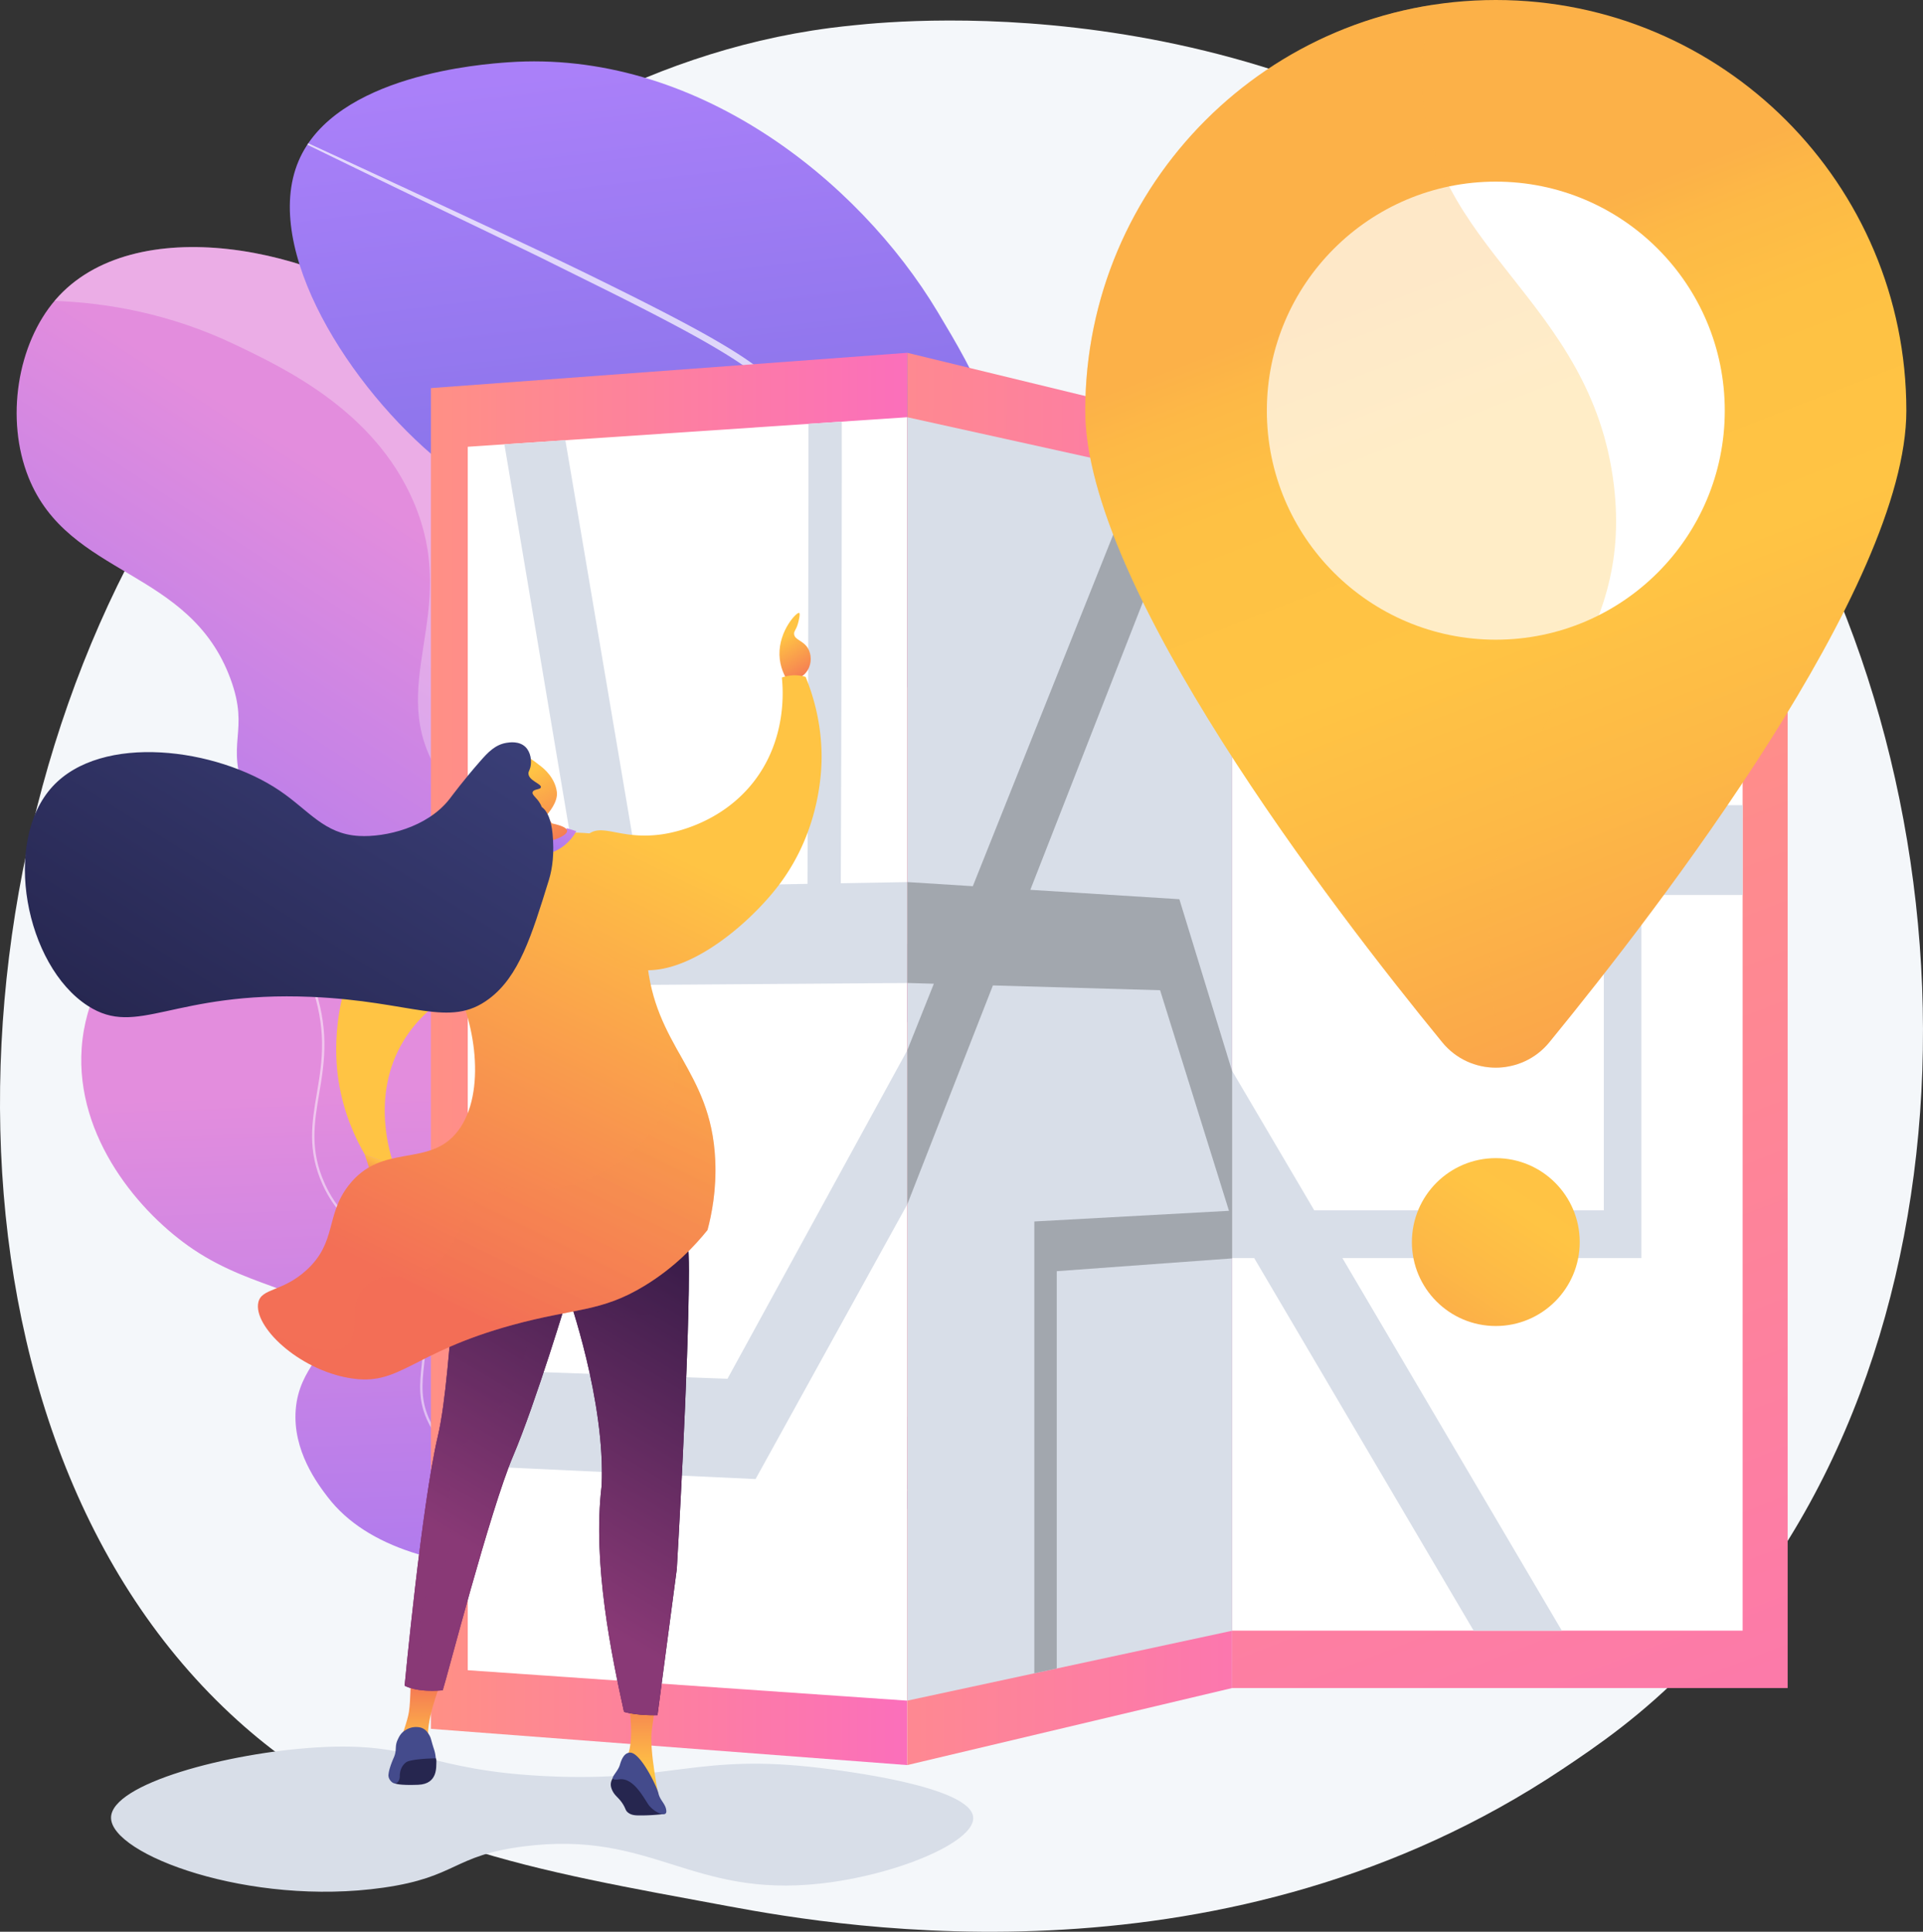 <svg xmlns="http://www.w3.org/2000/svg" xmlns:xlink="http://www.w3.org/1999/xlink" viewBox="0 0 2899.87 2912.26"><rect x="0" y="0" width="2899.87" height="2912.26" fill="#333333" stroke="none"/><defs><linearGradient id="linear-gradient" x1="1473.42" x2="786.98" y1="1224.45" y2="2001.73" gradientTransform="rotate(-8.32 205.247 4045.775)" gradientUnits="userSpaceOnUse"><stop offset="0" stop-color="#e38ddd"/><stop offset="1" stop-color="#9571f6"/></linearGradient><linearGradient id="linear-gradient-2" x1="925.24" x2="1087.77" y1="99.65" y2="1449.17" gradientUnits="userSpaceOnUse"><stop offset="0" stop-color="#aa80f9"/><stop offset="1" stop-color="#6165d7"/></linearGradient><linearGradient xlink:href="#linear-gradient" id="linear-gradient-3" x1="774.49" x2="654" y1="1705.1" y2="2808.83"/><linearGradient xlink:href="#linear-gradient" id="linear-gradient-4" x1="774.49" x2="654" y1="1705.1" y2="2808.83"/><linearGradient id="linear-gradient-5" x1="649.86" x2="1368.15" y1="1596.43" y2="1596.43" gradientUnits="userSpaceOnUse"><stop offset="0" stop-color="#ff9085"/><stop offset="1" stop-color="#fb6fbb"/></linearGradient><linearGradient xlink:href="#linear-gradient-5" id="linear-gradient-6" x1="2086.56" x2="2918.87" y1="1107.49" y2="3251.33" gradientTransform="rotate(-180 2276.925 1597.835)"/><linearGradient xlink:href="#linear-gradient-5" id="linear-gradient-7" x1="1167.38" x2="2076.89" y1="1595.22" y2="1600.73"/><linearGradient id="linear-gradient-8" x1="2175.81" x2="2799.29" y1="394.33" y2="2000.27" gradientUnits="userSpaceOnUse"><stop offset="0" stop-color="#fcb148"/><stop offset=".05" stop-color="#fdb946"/><stop offset=".14" stop-color="#fec144"/><stop offset=".32" stop-color="#ffc444"/><stop offset=".48" stop-color="#fdb946"/><stop offset=".78" stop-color="#f99c4c"/><stop offset=".87" stop-color="#f8924f"/><stop offset="1" stop-color="#f8924f"/></linearGradient><linearGradient xlink:href="#linear-gradient-8" id="linear-gradient-9" x1="1952.56" x2="2576.04" y1="481.01" y2="2086.94"/><linearGradient xlink:href="#linear-gradient-8" id="linear-gradient-10" x1="2417.95" x2="2013.01" y1="1626.22" y2="2240.85"/><linearGradient id="linear-gradient-11" x1="2542.94" x2="2501.21" y1="957.7" y2="1025.21" gradientTransform="matrix(-1 0 0 1 3728.64 0)" gradientUnits="userSpaceOnUse"><stop offset="0" stop-color="#ffc444"/><stop offset="1" stop-color="#f36f56"/></linearGradient><linearGradient xlink:href="#linear-gradient-11" id="linear-gradient-12" x1="3137.39" x2="3154.24" y1="1756.73" y2="1791.38"/><linearGradient xlink:href="#linear-gradient-11" id="linear-gradient-13" x1="1844.92" x2="1844.92" y1="2639.22" y2="2530.5" gradientTransform="matrix(-1 0 0 1 2479.08 0)"/><linearGradient xlink:href="#linear-gradient-11" id="linear-gradient-14" x1="1513.55" x2="1513.55" y1="2670.2" y2="2539.18" gradientTransform="matrix(-1 0 0 1 2479.08 0)"/><linearGradient id="linear-gradient-15" x1="1440.25" x2="1868.9" y1="2155.53" y2="2155.53" gradientTransform="matrix(-1 0 0 1 2479.08 0)" gradientUnits="userSpaceOnUse"><stop offset="0" stop-color="#311944"/><stop offset="1" stop-color="#893976"/></linearGradient><linearGradient xlink:href="#linear-gradient-15" id="linear-gradient-16" x1="1426.63" x2="1735.45" y1="1835.99" y2="2354.69"/><linearGradient xlink:href="#linear-gradient-15" id="linear-gradient-17" x1="1548.2" x2="1857.02" y1="1763.6" y2="2282.31"/><linearGradient xlink:href="#linear-gradient-11" id="linear-gradient-18" x1="-1487.93" x2="-1160.87" y1="-3429.97" y2="-2757.42" gradientTransform="scale(1 -1) rotate(7.86 -14846.008 13436.528)"/><linearGradient xlink:href="#linear-gradient-11" id="linear-gradient-19" x1="2732.9" x2="3064.14" y1="1278.83" y2="1959.97"/><linearGradient xlink:href="#linear-gradient" id="linear-gradient-20" x1="1627.6" x2="1690.9" y1="1193.6" y2="1294.21" gradientTransform="matrix(-1 0 0 1 2479.08 0)"/><linearGradient xlink:href="#linear-gradient-11" id="linear-gradient-21" x1="1704.02" x2="1634.45" y1="1178.17" y2="1290.7" gradientTransform="matrix(-1 0 0 1 2479.08 0)"/><linearGradient xlink:href="#linear-gradient-11" id="linear-gradient-22" x1="1120.95" x2="1053.63" y1="922.01" y2="1030.92" gradientTransform="scale(-1 1) rotate(-13.66 1165.983 9061.155)"/><linearGradient id="linear-gradient-23" x1="2908.27" x2="3491.31" y1="697.49" y2="1624.19" gradientTransform="matrix(-1 0 0 1 3728.64 0)" gradientUnits="userSpaceOnUse"><stop offset="0" stop-color="#444b8c"/><stop offset="1" stop-color="#26264f"/></linearGradient><linearGradient xlink:href="#linear-gradient-11" id="linear-gradient-24" x1="2696.03" x2="3021.82" y1="1294.71" y2="1964.63"/><linearGradient xlink:href="#linear-gradient-11" id="linear-gradient-25" x1="2685.06" x2="3016.3" y1="1302.09" y2="1983.23"/><clipPath id="clippath"><path d="M1492.76 2278.98c-192.46-48.95-247.11-108.3-255.56-158.1-13.83-81.52 97.08-131.76 82.23-224.65-17.1-107.02-178.51-129.22-173.54-199.58 5.38-76.05 195.4-70.61 234.62-180.09 35.55-99.25-101.52-157-100.47-301.16 1.26-172.11 197.54-212.51 232.04-408.44 23.55-133.79-44.63-247.52-98.13-336.77-120.39-200.82-367.73-396.07-647.63-376.28-38.18 2.7-261.01 18.46-316.2 149.11-55.95 132.45 77.61 342.15 214.25 453.29 99.04 80.55 182.04 94.96 186.41 158.38 5.9 85.5-140.98 116.76-154.92 241.35-7.37 65.87 26.41 122.14 59.64 177.5 75.32 125.46 148.78 120.79 159.56 190.31 14.75 95.13-118.12 133.99-147.62 276.32-21.01 101.41 24.03 189.78 49.41 239.58 98.95 194.11 365.43 305.29 675.89 299.26Z" class="cls-12"/></clipPath><clipPath id="clippath-1"><path d="M1382.66 2227.39c-46.5 24.22-122.22 59.77-220.2 87.76-201.79 57.65-548.91 97.8-668.2-58.12-14.66-19.17-53.41-69.81-48.27-132.38 5.34-65.05 53.37-85.13 46.22-125.79-9.78-55.6-105.42-51.39-200.5-115.21-80.75-54.2-177.92-168.77-168.54-303.53 10.29-147.77 142.57-231.79 156.95-240.62 97.77-59.97 248.43-81.66 342.63-5.91 83.35 67.03 91.15 185.14 96.3 263.09 11.65 176.37-62.12 255.7-8.98 317.46 48.39 56.24 130.47 14.75 189.29 89.78 25.14 32.07 17.96 49.61 57.25 112.36 29.73 47.48 61.83 82.15 75.03 94.45 102.17 95.2 330.77 23.27 351.03 16.67Z" style="fill:url(#linear-gradient-4)"/></clipPath><clipPath id="clippath-2"><path d="M705.38 2517.99V673.54l662.77-44.55v1934.88l-662.77-45.88z" class="cls-22"/></clipPath><clipPath id="clippath-3"><path d="M2627.86 736.04v1722.27h-769.8V736.04z" class="cls-22"/></clipPath><clipPath id="clippath-4"><path d="M1368.15 2563.87V628.99l489.91 108.23v1721.23l-489.91 105.42z" class="cls-1"/></clipPath><style>.cls-1{fill:#d8dee8}.cls-12{fill:url(#linear-gradient-2)}.cls-21{fill:#26264f}.cls-22{fill:#fff}</style></defs><g style="isolation:isolate"><g id="Ebene_2" data-name="Ebene 2"><g id="Illustration"><path d="M2550.97 2508.95c-75.48 77.8-143.02 123.54-194.73 158.07-504.31 336.73-1080.79 239.68-1259.03 206.51-287.56-53.52-530.3-91.28-738.86-279.7-473.9-428.15-450.85-1321.31-88.73-1874.59 42.94-65.6 404.51-601.56 982.24-677.09 14.13-1.85 24.67-2.9 33.91-3.88 89.37-9.46 643.2-59.4 1094.8 318.94 64.64 54.16 168.67 151.85 265.14 300.84 352.74 544.77 353.85 1388.51-94.74 1850.9Z" style="fill:#f4f7fa"/><path d="M1675.79 2220.22c-569.04 97.71-744.03 21.97-795.7-68.95-30.04-52.86-33.14-136.81-118.84-242.79-72.22-89.31-113.77-83.8-144.71-152.28-53.66-118.79 48.69-185.56 6.98-300.61-45.67-125.96-189.34-103.78-251.62-254.21-34.07-82.28 5.92-96.16-24.4-178.16-61.82-167.15-243.93-152.63-304.44-303.39-35.22-87.77-17.1-201.31 40.85-268.19 116.23-134.14 394.53-82.7 551.95 41.69 20.28 16.02 172.89 140.14 187.67 323.92 8.91 110.89-38.85 162.59.51 230.11 55.53 95.25 181.27 44.95 236.5 129.57 74.83 114.65-102.67 288.75-17.15 417.78 33.1 49.94 68.09 36.53 101.18 93.88 54.42 94.32-9 184.71 3.52 263.22 13.44 84.31 119.61 187.26 527.71 268.4Z" style="fill:url(#linear-gradient)"/><path d="M623.18 755.37c73.84 170.39-46.53 278.07 39.93 412.47 70.22 109.15 180.94 86.84 211.22 188.46 29.02 97.39-64.77 144.44-39.12 255.69 21.15 91.7 92.35 92.16 163.46 210.75 71.59 119.37 42.64 190.94 79.41 263.86 39.47 78.28 151.45 151.69 452.84 155.98 45.21-6.12 93.4-13.51 144.86-22.35-408.1-81.14-514.26-184.1-527.71-268.41-12.52-78.51 50.9-168.89-3.52-263.21-33.09-57.35-68.08-43.94-101.18-93.88-85.52-129.03 91.98-303.13 17.15-417.78-55.23-84.62-180.97-34.32-236.5-129.57-39.36-67.51 8.41-119.22-.51-230.11-14.78-183.79-167.39-307.9-187.67-323.92-157.41-124.39-435.71-175.84-551.95-41.69-.56.64-1.09 1.32-1.64 1.97 77.73 2.76 173.03 18.6 271.7 65.65 76.63 36.54 210.35 100.3 269.2 236.09Z" style="mix-blend-mode:soft-light;opacity:.28;fill:#fff"/><path d="M1492.76 2278.98c-192.46-48.95-247.11-108.3-255.56-158.1-13.83-81.52 97.08-131.76 82.23-224.65-17.1-107.02-178.51-129.22-173.54-199.58 5.38-76.05 195.4-70.61 234.62-180.09 35.55-99.25-101.52-157-100.47-301.16 1.26-172.11 197.54-212.51 232.04-408.44 23.55-133.79-44.63-247.52-98.13-336.77-120.39-200.82-367.73-396.07-647.63-376.28-38.18 2.7-261.01 18.46-316.2 149.11-55.95 132.45 77.61 342.15 214.25 453.29 99.04 80.55 182.04 94.96 186.41 158.38 5.9 85.5-140.98 116.76-154.92 241.35-7.37 65.87 26.41 122.14 59.64 177.5 75.32 125.46 148.78 120.79 159.56 190.31 14.75 95.13-118.12 133.99-147.62 276.32-21.01 101.41 24.03 189.78 49.41 239.58 98.95 194.11 365.43 305.29 675.89 299.26Z" class="cls-12"/><g style="clip-path:url(#clippath)"><path d="M379.33 176.65c121.1 55.53 241.97 111.64 362.66 168.12 60.44 28.04 120.63 56.61 180.33 86.25 29.87 14.78 59.67 29.73 89.25 45.15 29.57 15.45 58.97 31.3 87.6 48.74 14.29 8.74 28.39 17.9 41.91 28.04 6.8 5 13.32 10.47 19.7 16.1 6.27 5.79 12.31 11.92 17.8 18.61 5.44 6.74 10.26 14.1 14.1 21.98 3.85 7.88 6.65 16.26 8.5 24.74 3.45 16.98 3.95 34.65.73 51.7-3.12 17.06-9.54 33.26-17.63 48.27-8.1 15.05-17.99 28.85-28.32 42.14-20.78 26.54-43.97 50.62-66.15 75.34-22.21 24.66-43.73 49.9-61.49 77.56-8.72 13.89-16.7 28.24-22.98 43.31-6.11 15.11-10.94 30.73-13.71 46.76-5.11 32.03-3.14 65.48 6.82 96.39 5.03 15.45 12.19 30.15 20.68 44.1 8.52 13.96 18.5 27.09 28.75 40.12 10.28 13.03 20.95 25.91 30.74 39.67 4.97 6.81 9.54 13.97 13.94 21.23 4.2 7.39 8.3 14.88 11.57 22.78 6.87 15.65 11.33 32.39 13.32 49.34 2.03 16.97 1.85 34.06-.14 50.96-2.05 16.89-6.15 33.61-12.46 49.45-6.35 15.81-14.56 30.81-23.97 44.82-18.6 28.19-41.7 52.63-57.83 81.01-8.1 14.12-13.96 29.36-16.6 45.25-2.48 15.89-2.06 32.31 1.07 48.23 3.14 15.9 8.91 31.23 16.91 45.4 8.12 14.12 18.08 27.22 29.1 39.47 21.88 24.67 47.42 46.54 68.14 73.35 10.35 13.34 19.23 28.11 25.25 44.1 5.9 16.03 8.83 33.13 8.83 50.13-.09 17-2.96 34.14-9.16 50.05-6.19 15.93-15.37 30.3-24.41 44.22-8.89 13.9-17.77 28.05-20.24 43.92-2.98 15.77.73 32.19 8.09 46.5 7.62 14.31 18.33 26.98 30.43 38.1 12.09 11.17 25.37 21.09 39.19 30.19 27.79 18.03 57.44 33.22 87.77 46.79 30.33 13.6 61.34 25.72 92.66 36.95a2013.78 2013.78 0 0 0 94.83 31.27c63.69 19.44 128.13 36.42 192.82 52.25l-.11.44c-64.84-15.26-129.45-31.68-193.36-50.57-31.98-9.36-63.73-19.52-95.22-30.47-31.48-10.98-62.67-22.84-93.25-36.23-30.58-13.35-60.54-28.35-88.81-46.35-14.07-9.09-27.65-19.04-40.14-30.37-12.5-11.27-23.74-24.28-31.85-39.4-7.88-15.11-12.05-32.89-8.9-50.1 1.18-8.64 4.48-16.76 8.14-24.43 3.74-7.7 8.32-14.76 12.75-21.86 9.01-14.01 17.78-27.96 23.61-43.19 5.83-15.2 8.46-31.45 8.48-47.74-.09-16.3-2.96-32.5-8.64-47.71-5.81-15.17-14.33-29.25-24.44-42.15-20.21-25.93-45.72-47.6-68.19-72.63-11.3-12.44-21.7-25.94-30.27-40.67-8.45-14.79-14.65-30.97-18.04-47.74-3.38-16.74-3.94-34.11-1.36-51.15 2.73-17.01 8.97-33.36 17.36-48.15 8.27-14.91 18.41-28.45 28.47-41.75 10.11-13.28 20.25-26.37 29.34-40.06 9.13-13.65 16.97-28.05 23.01-43.16 6-15.12 9.87-31.03 11.8-47.18 3.73-32.32.64-65.76-12.64-95.45-12.77-30.01-34.4-55.37-55.12-81.46-10.36-13.12-20.61-26.54-29.48-41.01-8.84-14.47-16.39-29.89-21.7-46.13-10.52-32.54-12.63-67.4-7.33-101.07 2.88-16.83 7.91-33.19 14.26-48.95 6.52-15.71 14.75-30.58 23.71-44.89 18.23-28.49 40.08-54.15 62.37-78.98 22.26-24.87 45.3-48.92 65.56-74.89 10.08-13 19.63-26.4 27.3-40.73 7.67-14.3 13.61-29.46 16.46-45.19 2.95-15.71 2.42-31.87-.72-47.52-3.24-15.62-10.27-29.99-20.34-42.44-5.05-6.21-10.7-11.99-16.64-17.52-6.08-5.4-12.31-10.68-18.91-15.57-13.09-9.9-26.92-18.97-41-27.65-28.21-17.34-57.42-33.24-86.82-48.74-29.42-15.49-59.12-30.53-88.89-45.4l-89.5-44.35c-29.8-14.88-59.94-29.03-89.91-43.56-120.08-57.67-239.98-115.73-359.65-174.36l.19-.41Z" style="opacity:.7;mix-blend-mode:soft-light;fill:#fff"/></g><path d="M1382.66 2227.39c-46.5 24.22-122.22 59.77-220.2 87.76-201.79 57.65-548.91 97.8-668.2-58.12-14.66-19.17-53.41-69.81-48.27-132.38 5.34-65.05 53.37-85.13 46.22-125.79-9.78-55.6-105.42-51.39-200.5-115.21-80.75-54.2-177.92-168.77-168.54-303.53 10.29-147.77 142.57-231.79 156.95-240.62 97.77-59.97 248.43-81.66 342.63-5.91 83.35 67.03 91.15 185.14 96.3 263.09 11.65 176.37-62.12 255.7-8.98 317.46 48.39 56.24 130.47 14.75 189.29 89.78 25.14 32.07 17.96 49.61 57.25 112.36 29.73 47.48 61.83 82.15 75.03 94.45 102.17 95.2 330.77 23.27 351.03 16.67Z" style="fill:url(#linear-gradient-3)"/><g style="clip-path:url(#clippath-1)"><path d="M1256.19 2285.96c-96 0-191.33-6.28-284.82-18.79-282.69-37.83-314.63-101.14-325.13-121.94-16.32-32.33-13.35-59.52-10.22-88.32 3.53-32.36 7.17-65.81-14.04-112.26-19.35-42.36-44.58-62.03-68.97-81.06-23.79-18.55-48.39-37.73-66.48-77.68-23.32-51.47-16.25-93.24-8.77-137.46 4.1-24.24 8.34-49.31 7.89-77.4-1.78-110.93-78.3-224.53-227.44-337.64l2.15-2.83c150.06 113.81 227.05 228.34 228.84 340.41.45 28.41-3.81 53.64-7.94 78.04-7.39 43.67-14.37 84.92 8.5 135.41 17.73 39.15 40.9 57.22 65.43 76.35 24.73 19.29 50.31 39.23 70.02 82.38 21.62 47.33 17.75 82.81 14.34 114.12-3.08 28.25-5.99 54.94 9.86 86.33 10.29 20.39 41.6 82.44 322.43 120.02 138.93 18.59 281.97 23.39 425.15 14.27l.23 3.54c-47.07 3-94.14 4.5-141.03 4.5Z" style="opacity:.5;mix-blend-mode:soft-light;fill:#fff"/></g><path d="m1368.15 2660.98-718.29-54.64V585.08l718.29-53.2v2129.1z" style="fill:url(#linear-gradient-5)"/><path d="M705.38 2517.99V673.54l662.77-44.55v1934.88l-662.77-45.88z" class="cls-22"/><path d="m3334.56 1108.01-712.74 20.93c-2.37-391.35-4.33-950.54-.47-1002.43-.2 2.64-1.52 16.61-8.37 32.39l-94.43-81.68c-10.12 23.53-10.43 43.2-11.25 95.78-.47 29.84-.79 72.66-.96 127.28-.29 91.42-.18 217.59.33 375.03.87 267.83 2.63 537.22 2.65 539.91l.54 81.39 244.51-4.56v586.27l-461.13-8.77-275.51-551.32-378.45 6.74 508.3-920.04-80.4-98.22-558.8 1020.59-240.46 4.28c.34-92.56.89-257.11 1.22-420.97.29-144.74.36-260.62.19-344.41-.33-167.1-.95-169-4.36-179.6l-44.92 39.63c-1.79-5.59-2.19-10.33-2.25-11.22 2.35 34.77 1.3 542.25-.1 917.47l-251.1 4.47C921 1067.19 814.37 436.87 810.79 419.46l-83.63 53.07-.2-1.03c4.55 24.37 98.8 584.8 161.74 959.8l9.06 53.98 526.17-3.72-326.89 597.03-641.54-22.89v142.35l683.89 31.74 413.89-749.14 412.06-2.91 192.81 389.28-509.41-9.69v1105.78l53.36 5.1V1941.18l498.89 12.34 503.12 1015.8 92.62-92.17-459.87-920.26 479.36 11.85v-677.78l518.34-9.66v-173.23Z" class="cls-1" style="clip-path:url(#clippath-2)"/><path d="M1858.06 650.83h837.73v1894h-837.73z" style="fill:url(#linear-gradient-6)" transform="rotate(180 2276.925 1597.835)"/><path d="M2627.86 736.04v1722.27h-769.8V736.04z" class="cls-22"/><path d="M2932.45 1213.83h-636.76c-2.22-320.16-4.05-777.69-.44-819.84-.18 2.14-1.42 13.47-7.83 25.85l-88.9-74.42c-9.6 18.56-9.89 34.75-10.67 78.01-.44 24.55-.75 59.81-.92 104.81-.28 75.31-.17 179.28.31 309.04.83 220.72 2.5 442.7 2.51 444.92l.51 67.06h228.25v475.38h-436.62l-273.82-464.79h-393.16l523.47-768.64-80.42-88.69-583.87 857.33H908.58c.38-82.97 1-230.46 1.37-377.33.33-129.73.4-233.59.21-308.71-.38-149.8-1.07-151.56-4.9-161.32l-50.63 32.21c-2.03-5.16-2.47-9.45-2.54-10.26 2.66 31.45 1.47 487.89-.12 825.4H562.78c-53.66-248.68-180.51-836.24-184.81-852.66L277.02 550l-.25-.98c5.53 23.06 119.13 548.74 194.13 896.45l10.74 49.79h600.21L714.3 2034.95H-59.65v135.42h822.57l459.77-675.11h432.17l194.04 329.37H1325v965.18h56.6v-893.15h509.73l480.86 816.21 85.14-81.23-433-734.98h450.79v-547.41h457.33v-135.42Z" class="cls-1" style="clip-path:url(#clippath-3)"/><path d="m1858.06 2544.84-489.91 116.14V531.88l489.91 118.95v1894.01z" style="fill:url(#linear-gradient-7)"/><path d="M1368.15 2563.87V628.99l489.91 108.23v1721.23l-489.91 105.42z" class="cls-1"/><g style="clip-path:url(#clippath-4)"><path d="m2347.67 1263.64-274.35-27.42c-1.03-302.71-1.88-735.39-.2-774.73-.09 2-.66 12.53-3.64 23.33l-41.89-83.79c-4.58 16.31-4.72 31.77-5.09 73.09-.21 23.45-.36 57.18-.44 100.26-.13 72.1-.08 171.71.15 296.05.4 211.47 1.19 424.14 1.2 426.26l.24 64.23 105.94 6.95v442.41l-208.13 11.39-142.99-466.05-224.75-14.15 294.1-751.66-42.51-100.77-338.32 846.97-173.53-10.93c.26-94.76.68-263.18.93-430.9.22-148.12.27-266.73.14-352.55-.26-171.16-.72-173.3-3.33-185.16l-34.71 27.47c-1.4-6.33-1.71-11.35-1.76-12.3 1.84 36.72 1.02 562.28-.08 950.99l-209.16-13.17C1004.55 1004.61 904.9 263.05 901.45 241.72l-82.43 31.08-.21-1.29c4.59 30.32 96.98 705.35 156.13 1138.25l8.35 61.13 424.93 12.18-250.82 627.92-634.52 68.51v181.12l669.31-95.22 305.1-779.78 252.13 7.23 103.85 332.55-293.51 16.06v1037.49l33.8-10.11v-952.42l281.72-20.56 233.26 746.93 38.45-85.99-204.3-665.86 212.23-15.49v-505.93l192.73 12.65v-118.55Z" style="fill:#a2a7ae"/></g><path d="M2874.77 619.1c0 264.55-370.62 747.3-538.35 952.22-41.74 50.99-119.76 50.99-161.5 0-167.73-204.92-538.35-687.67-538.35-952.22 0-341.92 277.18-619.1 619.1-619.1s619.1 277.18 619.1 619.1Z" style="fill:url(#linear-gradient-8)"/><circle cx="2255.67" cy="619.1" r="345.28" class="cls-22"/><g style="opacity:.3;mix-blend-mode:multiply"><path d="M2252.94 1317.13c39.28-258.67 210.09-341.46 180.77-585.71-33.81-281.68-283.22-356.7-289.24-607.4-.97-40.36 4.52-79.28 14.88-116.55-296.17 46.27-522.78 302.48-522.78 611.63 0 264.55 370.62 747.3 538.35 952.22 24.57 30.02 61.7 42.34 96.62 37.02-30.02-113.3-30.93-210.04-18.6-291.22Z" style="fill:url(#linear-gradient-9)"/></g><circle cx="2255.67" cy="1872.52" r="126.54" style="fill:url(#linear-gradient-10)"/><path d="M1237.45 2665.4c-184.63-22.43-222.74 20.95-410.58 12.44-184.76-8.37-197.44-52.6-348.37-43.55-135.69 8.14-310.42 54.98-311.05 105.76-.69 55.89 209.34 134.47 410.58 105.76 111.98-15.98 104.25-48.49 211.51-62.21 194.32-24.86 251.45 77.77 447.91 55.99 113.67-12.6 232.34-62.24 230.18-99.54-2.73-47.01-197.28-70.65-230.18-74.65Z" class="cls-1"/><path d="M1187.89 1026.59c-4.24-6.57-11.97-20.54-12.46-39.31-.96-36.46 26.08-64.91 29.72-63.27 1.96.88-.53 11.56-1.92 16.3-2.9 9.86-6.01 10.81-5.75 15.34.54 9.32 13.99 9.68 21.09 22.05 5.11 8.91 5.52 21.6 0 31.64-9.16 16.66-29.81 17.24-30.68 17.26Z" style="fill:url(#linear-gradient-11)"/><path d="m610.18 1818.59 10.39-35.77-43.4-32.16-27.05-10.11 16.02 50.05 44.04 27.99z" style="fill:url(#linear-gradient-12)"/><path d="M663.9 2539.02s-23.74 59.72-17.49 86.2c-25.49-.5-41.98-3.75-41.98-3.75s10.24-27.23 12.24-40.73c2.7-18.23 2.5-47.72 2.5-47.72l44.72 6Z" style="fill:url(#linear-gradient-13)"/><path d="M925.56 2678.7c-1.54 1.85-4.26 5.72-4.49 10.97-.12 2.85.53 5.2 1.35 7.35 4.05 10.65 10.4 12.06 17.26 23.36 4.19 6.9 3.4 8.99 7.24 12.1 5.06 4.11 11.18 4.34 16.49 4.4 8.97.1 21.88-.22 38.14-2.15a913.15 913.15 0 0 0-27.21-33.4c-4.23-4.94-8.44-9.76-12.65-14.47l-25.05-8.46-11.08.3Z" class="cls-21"/><path d="M946.39 2557.09s14.32 74.7-3.9 95.62c-15.52 20.92 7.5 6 7.5 6l27.48 23.99 16.49 28.48s-15.18-73.12-11.13-102.13c4.05-29.01 6.07-48.58 6.07-48.58l-42.51-3.37Z" style="fill:url(#linear-gradient-14)"/><path d="M1000.37 1739.94s38.46 34.41 38.46 176.11-18.22 449.4-18.22 449.4l-29.15 220.29s-30.23 1.08-50.47-5c-18.22-83-47.91-223.39-33.74-340.8 6.07-127.53-50.61-287.45-50.61-287.45s-48.58 161.94-83 242.92c-34.41 80.97-99.93 334.64-106 352.86-40.27 3.65-57.47-7-57.47-7s25.82-272.99 50.11-376.22c24.29-103.24 22.27-352.23 62.75-423.08 91.09-36.44 277.33-2.02 277.33-2.02Z" style="fill:url(#linear-gradient-15)"/><path d="M1000.37 1739.94s38.46 34.41 38.46 176.11-18.22 449.4-18.22 449.4l-29.15 220.29s-30.23 1.08-50.47-5c-18.22-83-47.91-223.39-33.74-340.8 6.07-127.53-50.61-287.45-50.61-287.45s-48.58 161.94-83 242.92c-34.41 80.97-99.93 334.64-106.01 352.86-40.27 3.65-57.47-7-57.47-7s25.82-272.99 50.11-376.22c24.29-103.24 22.27-352.23 62.75-423.08 91.09-36.44 277.33-2.02 277.33-2.02Z" style="fill:url(#linear-gradient-16)"/><path d="M800.57 1999.58c-11.99 77.96-35.98 119.93-95.95 173.9-47.97 35.98-11.99 113.94-29.98 173.9-6 17.99-23.99 35.98-29.98 53.97-22.31 44.63-1.47 99.22-11.59 146.47-15.75-2.17-22.89-6.55-22.89-6.55s25.82-272.99 50.11-376.22c24.29-103.24 22.27-352.23 62.75-423.08 91.09-36.44 277.33-2.02 277.33-2.02s38.46 34.41 38.46 176.11c0 11.5-.12 24.1-.34 37.53-39.93 35.34-121.59 43.19-171.96 4.02-3.04-2.28-6.28-3.68-9.62-4.36-.16-.45-.26-.75-.26-.75s-.08.28-.21.7c-22.92-4.18-50.66 25.58-55.87 46.39Z" style="fill:url(#linear-gradient-17);opacity:.25;mix-blend-mode:multiply"/><path d="M652.65 2647.89s5.92 0 5.42 7.64c-.49 7.64 2.66 33.93-27.41 35.16-30.07 1.23-34.71-2.13-35.7-2.13s7.89-25.14 7.89-25.14l9.61-12.32 25.88-2.71 14.3-.49Z" class="cls-21"/><path d="M585.97 2674.27c.64-6.35 4.19-16.34 7.77-24.38 5.31-11.95.95-16.42 6.02-27.29 1.75-3.76 3.46-7.33 7.17-10.86.85-.81 9.15-8.48 21.24-8.09 2.38.08 6.04.24 10 2.34 4.66 2.48 7 6.22 8.99 9.49 3.14 5.15 2.42 6.73 7.25 21.49a53.272 53.272 0 0 1 2.68 13.87c-7.89 0-38.21 1.23-44.62 5.92-6.41 4.68-9.61 12.57-9.61 20.46s-3.94 11.58-7.89 11.34c-3.52-.22-10.52-6.75-9-14.29Zm364.26-32.05c-6.77.11-11.74 5.5-15.49 18.49-3.75 12.99-21.74 24.49-.75 21.74s36.23 26.98 43.73 37.98c7.5 10.99 27.62 20.76 27.12 10.02-.5-10.74-9.38-15.76-11.88-26.76-2.5-10.99-27.27-61.71-42.73-61.47Z" style="fill:#444b8c"/><path d="M594.25 1757.05c-4.98-13.85-36.06-104.81 14.17-187.76 41.13-67.91 112.29-90.06 122.44-93.06 61.77-18.24 92.73 5.19 112.22-16.38 33.07-36.6-4.39-161.27-76.86-186.25-81.69-28.15-179.68 80.09-219.39 151.18-52.1 93.27-39.27 185.97-36.26 205.06 7.83 49.61 26.05 87.46 39.54 110.69l44.13 16.5Z" style="fill:url(#linear-gradient-18)"/><path d="M807.56 1256.01c72.91-2.92 129.15-1.76 160.91 29.98 33.55 33.53-.35 71.38 6.93 159.08 11.15 134.27 96.71 167.07 103.15 303.29 2.17 45.9-5.6 83.41-11.63 106-18.78 23.39-49.51 56.39-94.87 83.98-66 40.16-104.28 33.16-199.07 59.1-155.05 42.43-168.84 92.97-245.73 80.09-77.7-13.01-145.87-78.4-137.64-114.31 4.93-21.5 36.25-15.41 72.32-48.21 46.48-42.27 28.55-82.62 63.89-128.05 50.76-65.25 121.47-25.36 164.73-81.91 43.75-57.2 26.4-169.92-10.48-231.36-24.09-40.13-34.41-87.16-54.91-129.24-1.7-3.5-3.68-9.23-2.81-16.4 3.33-27.4 49.01-42.27 83.61-53.17 52.77-16.63 95.6-18.64 101.6-18.88Z" style="fill:url(#linear-gradient-19)"/><path d="m868.98 1252.99-14.38-4.43s-3.76 19.47-50 21.9c-25.66 0-42.26-14.38-42.26-14.38l-9.83 7.16s21.56 26.93 55.84 26.24c44.25-.88 60.62-36.5 60.62-36.5Z" style="fill:url(#linear-gradient-20)"/><path d="M839.7 1193.77c-2.77-21.38-19.68-35.08-23.36-38.02-15.44-12.28-18.59-13.51-23.89-14.52l-7.24-1.1s-.39 0-.79.03c-4.24.26-16.95 5.22-19.26 6.84-7.38 5.19-1.95 41.95 20.43 87.68.88 3.87 1.76 7.74 2.64 11.62-19.5 3.43-24.34 6.95-24.49 9.76-.33 6.09 21.02 13.85 40.82 14.35 24.82.63 51.17-10.05 50.67-18.01-.21-3.23-4.89-7.21-22.91-11.11-2.82-3.96-5.63-7.92-8.45-11.88 2.56-3.1 17.88-19.89 15.84-35.64Z" style="fill:url(#linear-gradient-21)"/><path d="M809.02 1185.72c-5.63-3.37-9.92 3.87-7.27 10.2 2.65 6.33 11.56 10.29 16.97 6.52 5.4-3.77-2.13-12.19-9.7-16.72Z" style="fill:url(#linear-gradient-22)"/><path d="M79.35 1185.61c74.1-80.41 246.52-58.36 342.15 6.22 44.44 30.01 67.24 65.45 119.75 68.43 39.92 2.26 103.42-12.75 136.86-55.99 4.21-5.45 21.06-28.3 46.37-57.11 11.16-12.7 22.25-24.62 39.45-27.32 4.37-.68 18.9-3.05 28.51 6.34 7.79 7.61 9.7 20.83 7.39 30.36-1.38 5.7-3.16 6.3-2.91 10.03.71 10.48 19.81 15.05 18.74 20.33-.76 3.77-10.7 2.39-12.41 7.13-1.88 5.19 9.04 9.65 13.73 22.7 8.78 5.88 14.34 20.52 16.26 40.1 2.82 28.79-.07 52.18-5.52 69.79-26.26 84.82-45.05 145.48-90.51 179.36-60.19 44.85-114.39 3.44-267.5-3.11-209.66-8.97-261.93 62.1-337.28 13.48-94.09-60.7-130.02-247.26-53.08-330.75Z" style="fill:url(#linear-gradient-23)"/><path d="M1179.03 1021.48c1.87 17.54 8.19 95.14-45.33 160.67-50.01 61.22-120.85 73.45-134.01 75.44-63.69 9.62-91.15-17.82-113.41.88-37.77 31.73-17.7 160.36 50.67 195.01 77.07 39.05 188.94-54.77 238-119.77 64.36-85.27 64.33-178.85 63.96-198.18-.97-50.22-13.84-90.2-24.03-115.06a56.711 56.711 0 0 0-18.37-2.38c-7.44.26-13.45 1.94-17.47 3.4Z" style="fill:url(#linear-gradient-24)"/><path d="M524.92 2026.22c18.64-19.11-1.88-57.66 25.66-86.31 25.56-26.6 54.5-5.11 95.65-27.99 52.78-29.35 38.23-83.09 88.65-111.98 36.25-20.77 53.29 1.56 109.65-9.33 56.26-10.87 124.78-49.66 158.63-118.98 14.38-29.45 19.68-58.73 20.39-84.9 25.3 45.21 51.55 88.53 55.01 161.64 2.17 45.9-5.6 83.41-11.63 106-18.78 23.39-49.51 56.39-94.87 83.98-66 40.16-104.28 33.16-199.07 59.1-155.05 42.43-168.84 92.97-245.73 80.09-49.66-8.32-95.32-38.02-119.74-67.76 71.66 31.9 103.87 30.31 117.4 16.44Z" style="fill:url(#linear-gradient-25);opacity:.3;mix-blend-mode:multiply"/></g></g></g></svg>